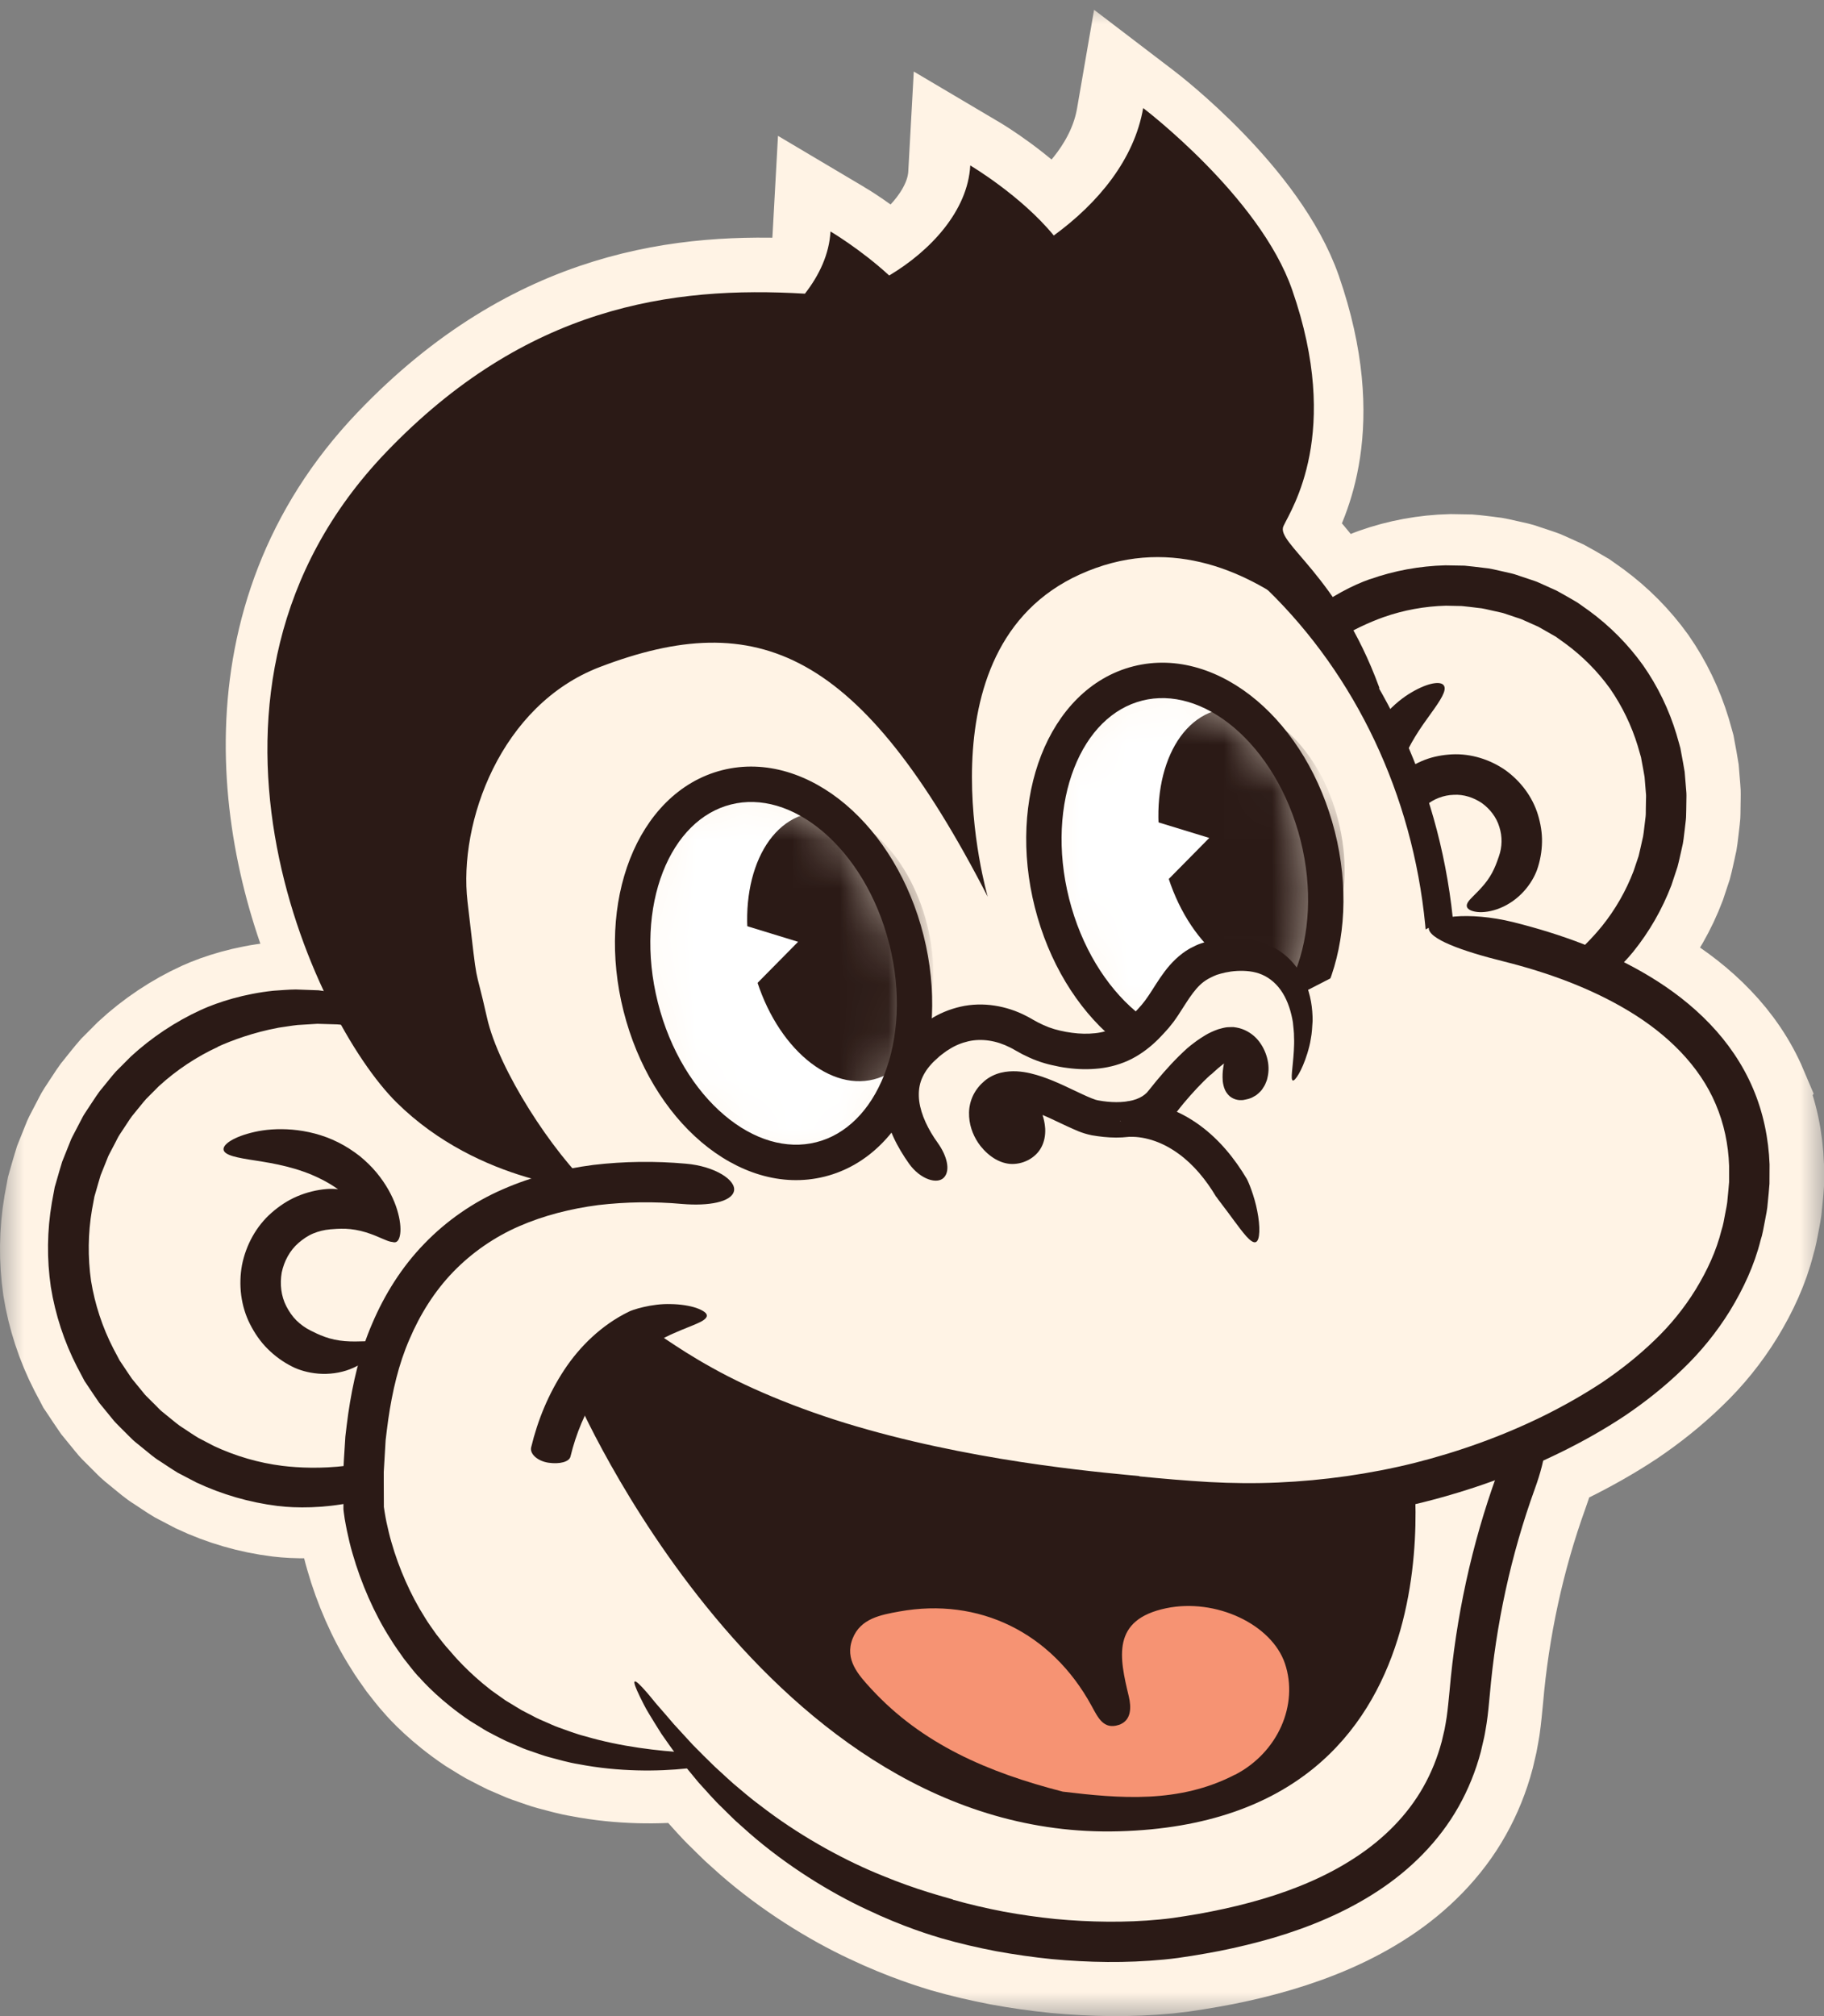 <svg width="38" height="42" viewBox="0 0 38 42" fill="none" xmlns="http://www.w3.org/2000/svg">
<rect x="0" y="0" width="38" height="42" fill="#808080" stroke="none"/>
<mask id="path-1-outside-1_2951_452" maskUnits="userSpaceOnUse" x="0" y="0" width="38" height="42" fill="black">
<rect fill="white" width="38" height="42"/>
<path d="M36.655 22.68C36.441 22.174 36.125 21.715 35.752 21.327C35.38 20.937 34.954 20.613 34.507 20.34C34.326 20.231 34.141 20.13 33.954 20.036C34.029 19.958 34.096 19.881 34.154 19.81C34.491 19.392 34.761 18.92 34.951 18.418L35.078 18.035C35.113 17.906 35.138 17.773 35.169 17.643C35.204 17.512 35.212 17.378 35.23 17.245L35.253 17.045C35.262 16.978 35.259 16.91 35.261 16.844L35.264 16.642C35.264 16.576 35.268 16.508 35.261 16.441L35.228 16.039C35.208 15.907 35.181 15.774 35.157 15.642L35.139 15.542L35.112 15.445L35.057 15.251C34.901 14.737 34.666 14.247 34.359 13.806C34.046 13.369 33.664 12.984 33.233 12.666L33.069 12.549L32.987 12.491L32.9 12.44C32.784 12.373 32.668 12.304 32.55 12.241L32.183 12.075C32.123 12.046 32.058 12.027 31.995 12.005L31.805 11.942C31.741 11.922 31.678 11.896 31.613 11.881L31.418 11.837C31.287 11.809 31.157 11.773 31.023 11.761C30.89 11.747 30.758 11.727 30.625 11.717L30.223 11.71C29.687 11.723 29.153 11.821 28.648 12C28.416 12.083 28.131 12.216 27.837 12.4C27.552 11.968 27.282 11.651 27.078 11.413C26.958 11.272 26.824 11.115 26.784 11.038C26.792 11.022 26.802 11.003 26.812 10.982C27.085 10.46 27.917 8.869 26.949 6.077C26.273 4.13 23.944 2.339 23.844 2.264L23.498 2L23.424 2.429C23.25 3.433 22.544 4.2 21.913 4.702C21.236 3.96 20.36 3.435 20.32 3.412L19.945 3.19L19.921 3.626C19.878 4.413 19.222 5.113 18.571 5.545C18.027 5.073 17.514 4.767 17.49 4.754L17.116 4.532L17.092 4.968C17.074 5.303 16.945 5.641 16.71 5.974C14.294 5.846 11.17 6.141 8.169 9.285C4.7 12.919 5.491 17.703 6.915 20.657C6.83 20.645 6.744 20.634 6.659 20.621C6.5 20.616 6.34 20.609 6.183 20.604C6.025 20.605 5.87 20.622 5.718 20.631C5.109 20.694 4.567 20.865 4.201 21.031C3.664 21.277 3.168 21.609 2.734 22.01L2.422 22.323C2.325 22.433 2.234 22.551 2.141 22.665C2.044 22.776 1.968 22.904 1.886 23.026L1.764 23.212C1.724 23.273 1.694 23.341 1.659 23.405L1.556 23.603C1.522 23.668 1.486 23.733 1.461 23.803L1.296 24.215C1.251 24.356 1.213 24.499 1.171 24.641L1.141 24.748L1.121 24.858L1.08 25.076C0.981 25.659 0.974 26.256 1.059 26.842C1.153 27.426 1.339 27.994 1.609 28.519L1.713 28.715L1.764 28.813L1.826 28.905C1.908 29.028 1.988 29.152 2.073 29.273L2.353 29.616C2.398 29.676 2.453 29.726 2.505 29.779L2.661 29.935C2.714 29.986 2.764 30.042 2.821 30.089L2.992 30.229C3.107 30.321 3.217 30.421 3.344 30.497C3.468 30.578 3.588 30.662 3.715 30.738L4.107 30.943C4.641 31.195 5.214 31.361 5.8 31.433C6.155 31.476 6.645 31.48 7.172 31.394V31.417V31.481C7.172 31.491 7.172 31.516 7.176 31.533L7.181 31.574L7.199 31.703C7.213 31.787 7.227 31.869 7.244 31.95C7.279 32.112 7.316 32.272 7.363 32.43C7.453 32.746 7.565 33.055 7.697 33.356C7.829 33.657 7.981 33.948 8.159 34.227C8.243 34.369 8.343 34.501 8.437 34.637C8.54 34.766 8.637 34.901 8.75 35.022C8.85 35.141 9.221 35.542 9.817 35.944C9.893 35.99 9.971 36.039 10.052 36.089C10.092 36.113 10.133 36.14 10.175 36.163C10.218 36.185 10.262 36.208 10.305 36.231C10.393 36.276 10.482 36.324 10.574 36.368C10.668 36.408 10.763 36.449 10.859 36.491C10.954 36.535 11.056 36.567 11.156 36.602C11.258 36.635 11.357 36.675 11.461 36.702C11.668 36.756 11.875 36.817 12.086 36.851C12.927 37.014 13.756 37.007 14.357 36.941C14.436 37.039 14.516 37.137 14.601 37.237C14.761 37.411 14.919 37.6 15.102 37.773C15.192 37.861 15.28 37.952 15.374 38.04C15.469 38.126 15.565 38.212 15.661 38.298C16.44 38.98 17.353 39.544 18.123 39.903C18.892 40.269 19.506 40.449 19.683 40.504C20.059 40.612 20.441 40.7 20.824 40.774C21.208 40.844 21.595 40.9 21.984 40.939C22.762 41.011 23.542 41.025 24.331 40.95C24.429 40.94 24.531 40.927 24.629 40.915L24.916 40.871C25.108 40.84 25.299 40.808 25.491 40.77C25.872 40.694 26.254 40.603 26.63 40.491C27.383 40.267 28.126 39.96 28.805 39.514C29.482 39.071 30.089 38.472 30.497 37.743C30.701 37.381 30.857 36.992 30.962 36.594L31.032 36.294C31.053 36.193 31.067 36.092 31.085 35.992C31.114 35.792 31.132 35.577 31.15 35.401C31.277 33.927 31.591 32.465 32.091 31.08C32.167 30.87 32.226 30.669 32.266 30.489C32.388 30.432 32.51 30.375 32.631 30.316C33.089 30.09 33.536 29.838 33.968 29.553C34.396 29.263 34.804 28.939 35.181 28.573C35.56 28.211 35.897 27.796 36.176 27.341C36.453 26.886 36.684 26.393 36.814 25.871C36.856 25.742 36.875 25.61 36.902 25.479C36.926 25.347 36.956 25.216 36.964 25.082C36.976 24.949 36.993 24.816 37 24.683V24.278C36.981 23.736 36.87 23.189 36.653 22.683L36.655 22.68Z"/>
</mask>
<path d="M36.655 22.68C36.441 22.174 36.125 21.715 35.752 21.327C35.38 20.937 34.954 20.613 34.507 20.34C34.326 20.231 34.141 20.13 33.954 20.036C34.029 19.958 34.096 19.881 34.154 19.81C34.491 19.392 34.761 18.92 34.951 18.418L35.078 18.035C35.113 17.906 35.138 17.773 35.169 17.643C35.204 17.512 35.212 17.378 35.23 17.245L35.253 17.045C35.262 16.978 35.259 16.91 35.261 16.844L35.264 16.642C35.264 16.576 35.268 16.508 35.261 16.441L35.228 16.039C35.208 15.907 35.181 15.774 35.157 15.642L35.139 15.542L35.112 15.445L35.057 15.251C34.901 14.737 34.666 14.247 34.359 13.806C34.046 13.369 33.664 12.984 33.233 12.666L33.069 12.549L32.987 12.491L32.9 12.44C32.784 12.373 32.668 12.304 32.55 12.241L32.183 12.075C32.123 12.046 32.058 12.027 31.995 12.005L31.805 11.942C31.741 11.922 31.678 11.896 31.613 11.881L31.418 11.837C31.287 11.809 31.157 11.773 31.023 11.761C30.89 11.747 30.758 11.727 30.625 11.717L30.223 11.71C29.687 11.723 29.153 11.821 28.648 12C28.416 12.083 28.131 12.216 27.837 12.4C27.552 11.968 27.282 11.651 27.078 11.413C26.958 11.272 26.824 11.115 26.784 11.038C26.792 11.022 26.802 11.003 26.812 10.982C27.085 10.46 27.917 8.869 26.949 6.077C26.273 4.13 23.944 2.339 23.844 2.264L23.498 2L23.424 2.429C23.25 3.433 22.544 4.2 21.913 4.702C21.236 3.96 20.36 3.435 20.32 3.412L19.945 3.19L19.921 3.626C19.878 4.413 19.222 5.113 18.571 5.545C18.027 5.073 17.514 4.767 17.49 4.754L17.116 4.532L17.092 4.968C17.074 5.303 16.945 5.641 16.71 5.974C14.294 5.846 11.17 6.141 8.169 9.285C4.7 12.919 5.491 17.703 6.915 20.657C6.83 20.645 6.744 20.634 6.659 20.621C6.5 20.616 6.34 20.609 6.183 20.604C6.025 20.605 5.87 20.622 5.718 20.631C5.109 20.694 4.567 20.865 4.201 21.031C3.664 21.277 3.168 21.609 2.734 22.01L2.422 22.323C2.325 22.433 2.234 22.551 2.141 22.665C2.044 22.776 1.968 22.904 1.886 23.026L1.764 23.212C1.724 23.273 1.694 23.341 1.659 23.405L1.556 23.603C1.522 23.668 1.486 23.733 1.461 23.803L1.296 24.215C1.251 24.356 1.213 24.499 1.171 24.641L1.141 24.748L1.121 24.858L1.08 25.076C0.981 25.659 0.974 26.256 1.059 26.842C1.153 27.426 1.339 27.994 1.609 28.519L1.713 28.715L1.764 28.813L1.826 28.905C1.908 29.028 1.988 29.152 2.073 29.273L2.353 29.616C2.398 29.676 2.453 29.726 2.505 29.779L2.661 29.935C2.714 29.986 2.764 30.042 2.821 30.089L2.992 30.229C3.107 30.321 3.217 30.421 3.344 30.497C3.468 30.578 3.588 30.662 3.715 30.738L4.107 30.943C4.641 31.195 5.214 31.361 5.8 31.433C6.155 31.476 6.645 31.48 7.172 31.394V31.417V31.481C7.172 31.491 7.172 31.516 7.176 31.533L7.181 31.574L7.199 31.703C7.213 31.787 7.227 31.869 7.244 31.95C7.279 32.112 7.316 32.272 7.363 32.43C7.453 32.746 7.565 33.055 7.697 33.356C7.829 33.657 7.981 33.948 8.159 34.227C8.243 34.369 8.343 34.501 8.437 34.637C8.54 34.766 8.637 34.901 8.75 35.022C8.85 35.141 9.221 35.542 9.817 35.944C9.893 35.99 9.971 36.039 10.052 36.089C10.092 36.113 10.133 36.14 10.175 36.163C10.218 36.185 10.262 36.208 10.305 36.231C10.393 36.276 10.482 36.324 10.574 36.368C10.668 36.408 10.763 36.449 10.859 36.491C10.954 36.535 11.056 36.567 11.156 36.602C11.258 36.635 11.357 36.675 11.461 36.702C11.668 36.756 11.875 36.817 12.086 36.851C12.927 37.014 13.756 37.007 14.357 36.941C14.436 37.039 14.516 37.137 14.601 37.237C14.761 37.411 14.919 37.6 15.102 37.773C15.192 37.861 15.28 37.952 15.374 38.04C15.469 38.126 15.565 38.212 15.661 38.298C16.44 38.98 17.353 39.544 18.123 39.903C18.892 40.269 19.506 40.449 19.683 40.504C20.059 40.612 20.441 40.7 20.824 40.774C21.208 40.844 21.595 40.9 21.984 40.939C22.762 41.011 23.542 41.025 24.331 40.95C24.429 40.94 24.531 40.927 24.629 40.915L24.916 40.871C25.108 40.84 25.299 40.808 25.491 40.77C25.872 40.694 26.254 40.603 26.63 40.491C27.383 40.267 28.126 39.96 28.805 39.514C29.482 39.071 30.089 38.472 30.497 37.743C30.701 37.381 30.857 36.992 30.962 36.594L31.032 36.294C31.053 36.193 31.067 36.092 31.085 35.992C31.114 35.792 31.132 35.577 31.15 35.401C31.277 33.927 31.591 32.465 32.091 31.08C32.167 30.87 32.226 30.669 32.266 30.489C32.388 30.432 32.51 30.375 32.631 30.316C33.089 30.09 33.536 29.838 33.968 29.553C34.396 29.263 34.804 28.939 35.181 28.573C35.56 28.211 35.897 27.796 36.176 27.341C36.453 26.886 36.684 26.393 36.814 25.871C36.856 25.742 36.875 25.61 36.902 25.479C36.926 25.347 36.956 25.216 36.964 25.082C36.976 24.949 36.993 24.816 37 24.683V24.278C36.981 23.736 36.87 23.189 36.653 22.683L36.655 22.68Z" fill="#FFF3E5"/>
<path d="M36.655 22.68C36.441 22.174 36.125 21.715 35.752 21.327C35.38 20.937 34.954 20.613 34.507 20.34C34.326 20.231 34.141 20.13 33.954 20.036C34.029 19.958 34.096 19.881 34.154 19.81C34.491 19.392 34.761 18.92 34.951 18.418L35.078 18.035C35.113 17.906 35.138 17.773 35.169 17.643C35.204 17.512 35.212 17.378 35.23 17.245L35.253 17.045C35.262 16.978 35.259 16.91 35.261 16.844L35.264 16.642C35.264 16.576 35.268 16.508 35.261 16.441L35.228 16.039C35.208 15.907 35.181 15.774 35.157 15.642L35.139 15.542L35.112 15.445L35.057 15.251C34.901 14.737 34.666 14.247 34.359 13.806C34.046 13.369 33.664 12.984 33.233 12.666L33.069 12.549L32.987 12.491L32.9 12.44C32.784 12.373 32.668 12.304 32.55 12.241L32.183 12.075C32.123 12.046 32.058 12.027 31.995 12.005L31.805 11.942C31.741 11.922 31.678 11.896 31.613 11.881L31.418 11.837C31.287 11.809 31.157 11.773 31.023 11.761C30.89 11.747 30.758 11.727 30.625 11.717L30.223 11.71C29.687 11.723 29.153 11.821 28.648 12C28.416 12.083 28.131 12.216 27.837 12.4C27.552 11.968 27.282 11.651 27.078 11.413C26.958 11.272 26.824 11.115 26.784 11.038C26.792 11.022 26.802 11.003 26.812 10.982C27.085 10.46 27.917 8.869 26.949 6.077C26.273 4.13 23.944 2.339 23.844 2.264L23.498 2L23.424 2.429C23.25 3.433 22.544 4.2 21.913 4.702C21.236 3.96 20.36 3.435 20.32 3.412L19.945 3.19L19.921 3.626C19.878 4.413 19.222 5.113 18.571 5.545C18.027 5.073 17.514 4.767 17.49 4.754L17.116 4.532L17.092 4.968C17.074 5.303 16.945 5.641 16.71 5.974C14.294 5.846 11.17 6.141 8.169 9.285C4.7 12.919 5.491 17.703 6.915 20.657C6.83 20.645 6.744 20.634 6.659 20.621C6.5 20.616 6.34 20.609 6.183 20.604C6.025 20.605 5.87 20.622 5.718 20.631C5.109 20.694 4.567 20.865 4.201 21.031C3.664 21.277 3.168 21.609 2.734 22.01L2.422 22.323C2.325 22.433 2.234 22.551 2.141 22.665C2.044 22.776 1.968 22.904 1.886 23.026L1.764 23.212C1.724 23.273 1.694 23.341 1.659 23.405L1.556 23.603C1.522 23.668 1.486 23.733 1.461 23.803L1.296 24.215C1.251 24.356 1.213 24.499 1.171 24.641L1.141 24.748L1.121 24.858L1.08 25.076C0.981 25.659 0.974 26.256 1.059 26.842C1.153 27.426 1.339 27.994 1.609 28.519L1.713 28.715L1.764 28.813L1.826 28.905C1.908 29.028 1.988 29.152 2.073 29.273L2.353 29.616C2.398 29.676 2.453 29.726 2.505 29.779L2.661 29.935C2.714 29.986 2.764 30.042 2.821 30.089L2.992 30.229C3.107 30.321 3.217 30.421 3.344 30.497C3.468 30.578 3.588 30.662 3.715 30.738L4.107 30.943C4.641 31.195 5.214 31.361 5.8 31.433C6.155 31.476 6.645 31.48 7.172 31.394V31.417V31.481C7.172 31.491 7.172 31.516 7.176 31.533L7.181 31.574L7.199 31.703C7.213 31.787 7.227 31.869 7.244 31.95C7.279 32.112 7.316 32.272 7.363 32.43C7.453 32.746 7.565 33.055 7.697 33.356C7.829 33.657 7.981 33.948 8.159 34.227C8.243 34.369 8.343 34.501 8.437 34.637C8.54 34.766 8.637 34.901 8.75 35.022C8.85 35.141 9.221 35.542 9.817 35.944C9.893 35.99 9.971 36.039 10.052 36.089C10.092 36.113 10.133 36.14 10.175 36.163C10.218 36.185 10.262 36.208 10.305 36.231C10.393 36.276 10.482 36.324 10.574 36.368C10.668 36.408 10.763 36.449 10.859 36.491C10.954 36.535 11.056 36.567 11.156 36.602C11.258 36.635 11.357 36.675 11.461 36.702C11.668 36.756 11.875 36.817 12.086 36.851C12.927 37.014 13.756 37.007 14.357 36.941C14.436 37.039 14.516 37.137 14.601 37.237C14.761 37.411 14.919 37.6 15.102 37.773C15.192 37.861 15.28 37.952 15.374 38.04C15.469 38.126 15.565 38.212 15.661 38.298C16.44 38.98 17.353 39.544 18.123 39.903C18.892 40.269 19.506 40.449 19.683 40.504C20.059 40.612 20.441 40.7 20.824 40.774C21.208 40.844 21.595 40.9 21.984 40.939C22.762 41.011 23.542 41.025 24.331 40.95C24.429 40.94 24.531 40.927 24.629 40.915L24.916 40.871C25.108 40.84 25.299 40.808 25.491 40.77C25.872 40.694 26.254 40.603 26.63 40.491C27.383 40.267 28.126 39.96 28.805 39.514C29.482 39.071 30.089 38.472 30.497 37.743C30.701 37.381 30.857 36.992 30.962 36.594L31.032 36.294C31.053 36.193 31.067 36.092 31.085 35.992C31.114 35.792 31.132 35.577 31.15 35.401C31.277 33.927 31.591 32.465 32.091 31.08C32.167 30.87 32.226 30.669 32.266 30.489C32.388 30.432 32.51 30.375 32.631 30.316C33.089 30.09 33.536 29.838 33.968 29.553C34.396 29.263 34.804 28.939 35.181 28.573C35.56 28.211 35.897 27.796 36.176 27.341C36.453 26.886 36.684 26.393 36.814 25.871C36.856 25.742 36.875 25.61 36.902 25.479C36.926 25.347 36.956 25.216 36.964 25.082C36.976 24.949 36.993 24.816 37 24.683V24.278C36.981 23.736 36.87 23.189 36.653 22.683L36.655 22.68Z" stroke="#FFF3E5" stroke-width="2" mask="url(#path-1-outside-1_2951_452)"/>
<path d="M29.442 21.156C31.899 21.578 34.231 19.927 34.653 17.471C35.074 15.014 33.424 12.682 30.967 12.261C28.51 11.839 26.178 13.489 25.757 15.946" fill="#FFF3E5"/>
<path d="M28.542 12.066C29.045 11.888 29.577 11.791 30.111 11.777L30.511 11.784C30.644 11.795 30.776 11.814 30.909 11.829C31.043 11.839 31.171 11.875 31.302 11.903L31.497 11.948C31.562 11.962 31.624 11.988 31.687 12.008L31.877 12.071C31.94 12.093 32.004 12.111 32.064 12.14L32.43 12.305C32.547 12.368 32.662 12.436 32.778 12.502L32.864 12.553L32.947 12.611L33.11 12.727C33.541 13.043 33.92 13.426 34.231 13.86C34.537 14.298 34.772 14.784 34.926 15.295L34.981 15.488L35.008 15.585L35.026 15.684C35.05 15.815 35.076 15.946 35.097 16.079L35.13 16.478C35.137 16.544 35.134 16.611 35.133 16.678L35.13 16.878C35.126 16.944 35.13 17.012 35.122 17.078L35.099 17.277C35.081 17.41 35.073 17.542 35.038 17.672C35.008 17.801 34.982 17.933 34.947 18.061L34.821 18.442C34.63 18.941 34.362 19.409 34.027 19.825C33.798 20.108 33.428 20.463 32.959 20.759C32.839 20.828 32.719 20.904 32.593 20.968C32.463 21.026 32.332 21.085 32.201 21.145C32.065 21.19 31.928 21.235 31.794 21.279C31.657 21.317 31.519 21.343 31.385 21.372C30.844 21.466 30.34 21.45 29.989 21.38C29.9 21.369 29.821 21.344 29.753 21.323C29.684 21.302 29.626 21.28 29.579 21.262C29.485 21.223 29.437 21.188 29.441 21.159C29.446 21.131 29.504 21.109 29.602 21.093C29.651 21.085 29.71 21.078 29.777 21.073C29.844 21.068 29.92 21.067 30.003 21.052C30.336 21.02 30.783 20.946 31.238 20.795C31.35 20.751 31.466 20.714 31.579 20.666C31.689 20.613 31.801 20.56 31.913 20.508C32.019 20.445 32.124 20.383 32.23 20.322C32.332 20.257 32.426 20.183 32.522 20.118C32.894 19.836 33.185 19.527 33.374 19.294C33.652 18.949 33.874 18.561 34.032 18.148L34.138 17.833C34.166 17.726 34.186 17.617 34.212 17.509C34.242 17.401 34.248 17.29 34.263 17.18L34.283 17.015C34.29 16.96 34.286 16.904 34.288 16.848L34.291 16.682C34.291 16.626 34.297 16.571 34.289 16.517L34.262 16.186C34.245 16.076 34.222 15.968 34.203 15.86L34.188 15.777L34.165 15.697L34.119 15.537C33.99 15.114 33.795 14.711 33.543 14.346C33.284 13.986 32.968 13.668 32.612 13.407L32.477 13.31L32.41 13.262L32.337 13.221C32.24 13.167 32.145 13.109 32.048 13.056L31.745 12.921C31.696 12.895 31.642 12.881 31.589 12.863L31.431 12.81C31.379 12.794 31.327 12.772 31.273 12.761L31.111 12.725C31.003 12.703 30.896 12.67 30.785 12.663C30.674 12.651 30.565 12.634 30.454 12.625L30.122 12.618C29.68 12.63 29.24 12.71 28.823 12.857C28.539 12.959 28.151 13.129 27.762 13.386C27.668 13.454 27.567 13.52 27.471 13.595C27.378 13.672 27.285 13.752 27.191 13.832C27.103 13.919 27.017 14.007 26.931 14.094C26.848 14.184 26.774 14.281 26.695 14.373C26.401 14.752 26.182 15.148 26.041 15.451C26 15.525 25.973 15.595 25.945 15.657C25.918 15.72 25.892 15.772 25.868 15.816C25.821 15.904 25.781 15.951 25.752 15.946C25.724 15.941 25.707 15.884 25.702 15.782C25.699 15.731 25.699 15.669 25.702 15.597C25.704 15.526 25.707 15.444 25.726 15.356C25.777 15 25.929 14.521 26.198 14.042C26.27 13.926 26.34 13.804 26.421 13.687C26.508 13.575 26.596 13.462 26.684 13.348C26.783 13.244 26.883 13.14 26.981 13.037C27.084 12.94 27.195 12.851 27.3 12.761C27.735 12.417 28.194 12.187 28.537 12.066H28.542Z" fill="#2B1A16"/>
<path d="M29.176 16.123C29.328 16 29.499 15.901 29.681 15.83C29.865 15.759 30.058 15.725 30.252 15.715C30.644 15.696 31.038 15.82 31.358 16.041C31.675 16.267 31.925 16.595 32.04 16.971C32.096 17.157 32.13 17.351 32.125 17.547C32.121 17.743 32.086 17.938 32.021 18.122C31.976 18.247 31.886 18.414 31.751 18.563C31.617 18.714 31.438 18.842 31.257 18.915C31.076 18.99 30.899 19.013 30.773 18.998C30.644 18.983 30.568 18.938 30.559 18.882C30.548 18.823 30.603 18.758 30.677 18.684C30.752 18.61 30.843 18.519 30.925 18.42C31.007 18.321 31.077 18.209 31.124 18.105C31.173 18.001 31.204 17.906 31.227 17.84C31.297 17.644 31.301 17.426 31.236 17.226C31.176 17.026 31.042 16.853 30.874 16.731C30.701 16.614 30.493 16.545 30.285 16.558C30.075 16.564 29.871 16.643 29.71 16.775C29.655 16.82 29.577 16.881 29.495 16.962C29.413 17.042 29.332 17.146 29.266 17.256C29.201 17.367 29.146 17.484 29.102 17.58C29.058 17.674 29.015 17.747 28.957 17.758C28.901 17.768 28.834 17.711 28.774 17.595C28.718 17.481 28.68 17.307 28.689 17.111C28.697 16.915 28.757 16.703 28.854 16.526C28.948 16.349 29.074 16.207 29.177 16.123H29.176Z" fill="#2B1A16"/>
<path d="M30.08 14.28C30.147 14.379 30.012 14.585 29.808 14.867C29.604 15.148 29.343 15.513 29.191 15.946C29.034 16.378 29.025 16.809 29.035 17.144C29.044 17.48 29.065 17.712 28.964 17.772C28.867 17.832 28.639 17.673 28.459 17.296C28.369 17.108 28.297 16.865 28.273 16.582C28.262 16.441 28.266 16.291 28.284 16.136C28.306 15.981 28.34 15.822 28.395 15.666C28.504 15.352 28.678 15.087 28.86 14.88C29.043 14.674 29.236 14.522 29.411 14.421C29.759 14.217 30.017 14.186 30.079 14.279L30.08 14.28Z" fill="#2B1A16"/>
<path d="M30.007 21.372C30.442 15.607 26.819 10.383 21.409 9.342C15.553 8.216 9.821 12.418 8.608 18.729C7.584 24.056 10.185 35.013 18.521 36.686C24.368 37.859 30.914 31.9 31.775 27.425C32.184 25.298 31.483 23.156 30.007 21.373V21.372Z" fill="#FFF3E5"/>
<path fill-rule="evenodd" clip-rule="evenodd" d="M8.32 18.674C9.56 12.225 15.429 7.893 21.464 9.054C27.002 10.119 30.696 15.429 30.307 21.278C31.777 23.096 32.485 25.287 32.062 27.48C31.614 29.812 29.706 32.477 27.196 34.406C24.684 36.337 21.501 37.583 18.463 36.974C14.168 36.111 11.372 32.859 9.785 29.194C8.2 25.533 7.795 21.402 8.32 18.674ZM21.353 9.63C15.676 8.538 10.082 12.612 8.896 18.784C8.396 21.383 8.78 25.394 10.324 28.961C11.866 32.525 14.539 35.588 18.579 36.399C21.388 36.962 24.401 35.815 26.839 33.941C29.279 32.065 31.074 29.513 31.486 27.37C31.876 25.346 31.213 23.29 29.781 21.56L29.713 21.479V21.361L29.714 21.35C30.14 15.714 26.599 10.639 21.353 9.63Z" fill="#2B1A16"/>
<path d="M10.47 28.946C8.835 31.176 5.701 31.658 3.47 30.024C1.24 28.389 0.758 25.255 2.392 23.024C4.027 20.794 7.161 20.312 9.392 21.946" fill="#FFF3E5"/>
<path d="M4.542 21.808C4.092 22.015 3.675 22.293 3.309 22.628L3.046 22.892C2.964 22.984 2.889 23.084 2.809 23.179C2.726 23.272 2.664 23.38 2.594 23.483L2.491 23.639C2.456 23.691 2.432 23.749 2.403 23.802L2.316 23.968C2.288 24.023 2.256 24.076 2.236 24.135L2.097 24.481C2.06 24.599 2.028 24.719 1.993 24.838L1.967 24.927L1.95 25.019L1.916 25.202C1.833 25.691 1.827 26.193 1.897 26.685C1.977 27.175 2.134 27.652 2.361 28.093L2.448 28.257L2.491 28.339L2.543 28.416C2.612 28.518 2.679 28.623 2.75 28.724L2.986 29.012C3.023 29.062 3.069 29.104 3.113 29.148L3.245 29.279C3.29 29.323 3.33 29.37 3.379 29.409L3.523 29.526C3.621 29.603 3.712 29.688 3.819 29.751C3.923 29.819 4.025 29.89 4.132 29.954L4.461 30.126C4.911 30.335 5.392 30.476 5.884 30.537C6.22 30.578 6.694 30.599 7.213 30.535C7.341 30.511 7.475 30.497 7.607 30.469C7.738 30.437 7.872 30.403 8.005 30.369C8.135 30.324 8.266 30.279 8.395 30.233C8.523 30.183 8.645 30.122 8.768 30.069C8.831 30.044 8.889 30.012 8.945 29.979C9.003 29.947 9.059 29.914 9.116 29.884C9.17 29.851 9.229 29.825 9.28 29.79C9.332 29.755 9.381 29.721 9.431 29.688C9.48 29.654 9.53 29.623 9.576 29.591C9.6 29.575 9.623 29.559 9.646 29.545C9.667 29.528 9.69 29.51 9.71 29.493C9.793 29.426 9.873 29.363 9.947 29.307C10.023 29.253 10.084 29.195 10.141 29.146C10.198 29.097 10.249 29.055 10.293 29.023C10.381 28.958 10.441 28.93 10.465 28.947C10.488 28.963 10.473 29.027 10.426 29.129C10.402 29.179 10.37 29.239 10.331 29.309C10.292 29.377 10.248 29.456 10.184 29.532C10.124 29.61 10.057 29.695 9.983 29.786C9.964 29.808 9.945 29.831 9.926 29.855C9.905 29.876 9.883 29.898 9.862 29.919C9.818 29.963 9.773 30.008 9.725 30.053C9.678 30.099 9.63 30.146 9.58 30.193C9.531 30.242 9.473 30.281 9.417 30.325C9.36 30.369 9.303 30.413 9.244 30.458C9.186 30.503 9.126 30.548 9.061 30.586C8.932 30.664 8.802 30.749 8.665 30.823C8.524 30.89 8.381 30.958 8.237 31.026C8.088 31.079 7.938 31.133 7.791 31.184C7.641 31.23 7.489 31.261 7.34 31.298C6.742 31.42 6.178 31.421 5.781 31.372C5.197 31.299 4.627 31.134 4.095 30.885L3.704 30.681C3.579 30.605 3.458 30.522 3.335 30.442C3.208 30.366 3.1 30.267 2.984 30.175L2.813 30.036C2.756 29.99 2.708 29.934 2.654 29.884L2.498 29.728C2.447 29.675 2.393 29.626 2.348 29.567L2.069 29.226C1.984 29.106 1.905 28.982 1.822 28.86L1.761 28.769L1.71 28.672L1.607 28.477C1.338 27.955 1.153 27.39 1.059 26.81C0.974 26.229 0.981 25.635 1.08 25.056L1.12 24.839L1.14 24.73L1.171 24.624C1.212 24.483 1.251 24.341 1.295 24.201L1.459 23.791C1.484 23.721 1.52 23.657 1.554 23.592L1.656 23.396C1.692 23.332 1.721 23.264 1.761 23.203L1.882 23.019C1.965 22.898 2.039 22.771 2.136 22.66C2.23 22.546 2.319 22.43 2.416 22.321L2.727 22.009C3.16 21.611 3.655 21.282 4.189 21.037C4.553 20.872 5.092 20.702 5.699 20.639C5.851 20.63 6.006 20.614 6.162 20.613C6.319 20.618 6.477 20.625 6.636 20.63C6.793 20.652 6.949 20.673 7.104 20.695C7.258 20.724 7.408 20.767 7.554 20.801C7.628 20.817 7.698 20.843 7.768 20.869C7.837 20.894 7.905 20.919 7.972 20.944C8.038 20.97 8.106 20.99 8.167 21.02C8.228 21.051 8.289 21.081 8.348 21.11C8.406 21.139 8.463 21.169 8.519 21.196C8.546 21.211 8.573 21.225 8.6 21.238C8.625 21.255 8.65 21.271 8.674 21.287C8.772 21.351 8.862 21.412 8.943 21.469C9.026 21.523 9.092 21.584 9.15 21.639C9.208 21.692 9.257 21.741 9.295 21.782C9.37 21.864 9.403 21.92 9.386 21.944C9.369 21.967 9.302 21.958 9.199 21.922C9.147 21.904 9.086 21.88 9.017 21.85C8.948 21.821 8.872 21.784 8.783 21.756C8.696 21.724 8.601 21.688 8.501 21.649C8.475 21.64 8.45 21.629 8.425 21.62C8.399 21.612 8.371 21.604 8.344 21.596C8.289 21.581 8.233 21.564 8.175 21.548C8.118 21.531 8.061 21.513 8.001 21.495C7.942 21.477 7.877 21.469 7.815 21.455C7.753 21.443 7.689 21.429 7.625 21.416C7.56 21.402 7.496 21.388 7.429 21.384C7.295 21.37 7.16 21.349 7.023 21.34C6.886 21.335 6.748 21.332 6.611 21.328C6.474 21.336 6.337 21.345 6.201 21.353C6.066 21.367 5.934 21.392 5.805 21.409C5.291 21.504 4.845 21.667 4.537 21.806L4.542 21.808Z" fill="#2B1A16"/>
<path d="M6.872 25.611C6.752 25.621 6.634 25.651 6.523 25.697C6.412 25.743 6.311 25.814 6.22 25.892C6.037 26.05 5.919 26.273 5.869 26.51C5.828 26.748 5.855 27 5.966 27.214C6.021 27.32 6.09 27.423 6.176 27.508C6.262 27.592 6.36 27.663 6.468 27.717C6.541 27.754 6.644 27.806 6.768 27.85C6.892 27.895 7.037 27.927 7.183 27.938C7.327 27.95 7.471 27.946 7.587 27.942C7.702 27.937 7.793 27.943 7.826 27.992C7.859 28.038 7.828 28.128 7.737 28.233C7.645 28.338 7.487 28.449 7.288 28.525C7.09 28.602 6.852 28.634 6.635 28.616C6.417 28.599 6.222 28.538 6.093 28.472C5.903 28.378 5.729 28.252 5.579 28.103C5.427 27.953 5.307 27.777 5.211 27.589C5.017 27.21 4.966 26.766 5.042 26.351C5.125 25.937 5.337 25.544 5.658 25.264C5.817 25.125 5.994 25.006 6.19 24.923C6.384 24.84 6.593 24.788 6.805 24.77C6.948 24.758 7.152 24.773 7.361 24.839C7.569 24.902 7.778 25.02 7.934 25.165C8.091 25.309 8.197 25.472 8.242 25.602C8.288 25.734 8.282 25.829 8.236 25.859C8.187 25.892 8.101 25.863 7.996 25.817C7.89 25.771 7.758 25.713 7.619 25.671C7.48 25.628 7.332 25.603 7.201 25.598C7.069 25.594 6.954 25.603 6.872 25.61V25.611Z" fill="#2B1A16"/>
<path d="M4.658 23.951C4.638 23.841 4.869 23.679 5.302 23.581C5.518 23.532 5.785 23.508 6.087 23.533C6.388 23.559 6.726 23.636 7.05 23.8C7.212 23.881 7.361 23.98 7.495 24.084C7.626 24.192 7.744 24.306 7.843 24.426C8.041 24.664 8.172 24.91 8.248 25.124C8.399 25.556 8.351 25.854 8.239 25.878C8.126 25.905 7.973 25.698 7.727 25.415C7.482 25.132 7.141 24.783 6.672 24.555C6.206 24.322 5.707 24.236 5.325 24.177C4.943 24.119 4.678 24.07 4.657 23.951H4.658Z" fill="#2B1A16"/>
<path d="M26.74 10.957C26.905 10.603 27.96 9.023 26.919 6.035C26.243 4.092 23.816 2.251 23.816 2.251C23.632 3.316 22.887 4.225 21.954 4.906C21.267 4.069 20.214 3.447 20.214 3.447C20.162 4.398 19.376 5.232 18.525 5.739C17.925 5.189 17.302 4.822 17.302 4.822C17.276 5.29 17.072 5.73 16.769 6.118C13.992 5.952 10.957 6.381 8.042 9.423C3.304 14.369 6.529 21.253 8.262 22.967C9.996 24.68 12.35 24.785 12.35 24.785C11.517 24.013 10.39 22.292 10.146 21.201C9.863 19.939 9.972 20.777 9.74 18.785C9.548 17.131 10.429 14.684 12.5 13.894C15.774 12.645 17.921 13.519 20.578 18.682C20.578 18.682 19.073 13.519 22.499 11.966C26.096 10.336 28.908 14.79 28.729 14.307C27.872 11.974 26.573 11.312 26.739 10.959L26.74 10.957Z" fill="#2B1A16"/>
<path d="M25.663 21.988C27.191 21.602 27.992 19.554 27.452 17.414C26.912 15.274 25.234 13.851 23.706 14.237C22.177 14.623 21.376 16.671 21.916 18.812C22.457 20.952 24.134 22.374 25.663 21.988Z" fill="#FFF3E5"/>
<mask id="mask0_2951_452" style="mask-type:luminance" maskUnits="userSpaceOnUse" x="21" y="14" width="7" height="9">
<path d="M25.663 21.988C27.191 21.602 27.992 19.554 27.452 17.414C26.912 15.274 25.234 13.851 23.706 14.237C22.177 14.623 21.376 16.671 21.916 18.812C22.457 20.952 24.134 22.374 25.663 21.988Z" fill="white"/>
</mask>
<g mask="url(#mask0_2951_452)">
<path d="M25.663 21.988C27.191 21.602 27.992 19.554 27.452 17.414C26.912 15.274 25.234 13.851 23.706 14.237C22.177 14.623 21.376 16.671 21.916 18.812C22.457 20.952 24.134 22.374 25.663 21.988Z" fill="white"/>
<path d="M26.771 20.322C27.77 20.07 28.267 18.627 27.882 17.099C27.496 15.572 26.373 14.538 25.374 14.79C24.375 15.042 23.878 16.485 24.263 18.013C24.649 19.54 25.772 20.574 26.771 20.322Z" fill="#2B1A16"/>
<path d="M23.675 16.991L22.56 18.121L24.077 18.587L25.193 17.456L23.675 16.991Z" fill="white"/>
</g>
<path fill-rule="evenodd" clip-rule="evenodd" d="M22.378 16.001C22.085 16.749 22.02 17.717 22.273 18.721C22.527 19.726 23.044 20.547 23.657 21.066C24.271 21.587 24.953 21.787 25.572 21.631C26.191 21.475 26.697 20.974 26.99 20.225C27.283 19.476 27.348 18.509 27.095 17.504C26.841 16.5 26.324 15.679 25.711 15.159C25.097 14.639 24.415 14.438 23.796 14.595C23.177 14.751 22.671 15.251 22.378 16.001ZM21.692 15.732C22.046 14.826 22.706 14.11 23.615 13.88C24.525 13.65 25.445 13.968 26.188 14.597C26.931 15.227 27.522 16.188 27.809 17.324C28.096 18.46 28.031 19.586 27.676 20.493C27.322 21.4 26.662 22.116 25.753 22.346C24.843 22.576 23.923 22.258 23.18 21.628C22.437 20.998 21.846 20.038 21.559 18.902C21.272 17.766 21.337 16.639 21.692 15.732Z" fill="#2B1A16"/>
<path d="M17.095 24.153C18.623 23.767 19.425 21.718 18.884 19.578C18.344 17.438 16.666 16.015 15.138 16.401C13.609 16.787 12.808 18.835 13.348 20.976C13.889 23.116 15.566 24.538 17.095 24.153Z" fill="#FFF3E5"/>
<mask id="mask1_2951_452" style="mask-type:luminance" maskUnits="userSpaceOnUse" x="13" y="16" width="7" height="9">
<path d="M17.095 24.153C18.623 23.767 19.425 21.718 18.884 19.578C18.344 17.438 16.666 16.015 15.138 16.401C13.609 16.787 12.808 18.835 13.348 20.976C13.889 23.116 15.566 24.538 17.095 24.153Z" fill="white"/>
</mask>
<g mask="url(#mask1_2951_452)">
<path d="M17.095 24.153C18.623 23.767 19.425 21.718 18.884 19.578C18.344 17.438 16.666 16.015 15.138 16.401C13.609 16.787 12.808 18.835 13.348 20.976C13.889 23.116 15.566 24.538 17.095 24.153Z" fill="white"/>
<path d="M18.204 22.486C19.203 22.234 19.7 20.791 19.315 19.263C18.929 17.736 17.806 16.702 16.807 16.954C15.808 17.206 15.311 18.649 15.696 20.177C16.082 21.704 17.205 22.738 18.204 22.486Z" fill="#2B1A16"/>
<path d="M15.108 19.154L13.992 20.285L15.511 20.75L16.627 19.62L15.108 19.154Z" fill="white"/>
</g>
<path fill-rule="evenodd" clip-rule="evenodd" d="M13.81 18.165C13.518 18.913 13.452 19.881 13.706 20.886C13.959 21.89 14.476 22.711 15.089 23.23C15.703 23.751 16.386 23.951 17.005 23.795C17.623 23.639 18.129 23.138 18.422 22.389C18.715 21.641 18.78 20.673 18.527 19.668C18.273 18.664 17.756 17.843 17.143 17.323C16.529 16.803 15.847 16.602 15.228 16.759C14.609 16.915 14.103 17.416 13.81 18.165ZM13.124 17.896C13.478 16.99 14.138 16.274 15.047 16.044C15.957 15.814 16.878 16.132 17.62 16.761C18.363 17.391 18.955 18.352 19.241 19.488C19.528 20.624 19.463 21.75 19.109 22.657C18.754 23.564 18.095 24.28 17.185 24.51C16.275 24.74 15.355 24.422 14.613 23.793C13.87 23.163 13.278 22.202 12.991 21.066C12.704 19.93 12.769 18.803 13.124 17.896Z" fill="#2B1A16"/>
<path d="M15.29 24.819C15.29 24.819 7.297 22.867 7.576 31.417C7.576 31.417 8.134 37.366 15.29 36.621" fill="#FFF3E5"/>
<path d="M8.726 34.936C8.613 34.815 8.518 34.681 8.414 34.554C8.321 34.419 8.222 34.288 8.137 34.146C7.96 33.87 7.809 33.58 7.677 33.281C7.546 32.983 7.434 32.675 7.344 32.361C7.298 32.206 7.261 32.046 7.227 31.884C7.211 31.803 7.195 31.722 7.181 31.639L7.163 31.511L7.158 31.47C7.155 31.452 7.154 31.427 7.155 31.418V31.355L7.153 30.88V30.642L7.165 30.403L7.195 29.926C7.211 29.767 7.235 29.608 7.255 29.449C7.348 28.815 7.492 28.177 7.755 27.571C8.012 26.967 8.371 26.392 8.838 25.911C9.302 25.429 9.864 25.041 10.472 24.777C11.079 24.51 11.72 24.351 12.361 24.268C13.003 24.192 13.649 24.185 14.286 24.242C14.895 24.293 15.348 24.589 15.29 24.817C15.233 25.041 14.763 25.128 14.212 25.081C13.629 25.028 13.04 25.037 12.465 25.104C11.891 25.179 11.331 25.32 10.813 25.546C10.295 25.772 9.83 26.096 9.443 26.495C9.056 26.895 8.753 27.377 8.531 27.899C8.303 28.42 8.173 28.99 8.089 29.567C8.071 29.712 8.049 29.856 8.034 30.002L8.008 30.443L7.995 30.664V30.886L7.997 31.331V31.383C7.997 31.392 7.997 31.387 7.997 31.389L7.999 31.405L8.014 31.504C8.025 31.573 8.038 31.642 8.052 31.712C8.083 31.851 8.114 31.99 8.155 32.128C8.234 32.404 8.332 32.674 8.449 32.938C8.565 33.2 8.698 33.455 8.851 33.695C8.924 33.818 9.01 33.931 9.091 34.048C9.181 34.159 9.263 34.275 9.361 34.378C9.447 34.48 9.746 34.836 10.237 35.215C10.3 35.26 10.366 35.306 10.433 35.354C10.467 35.377 10.5 35.403 10.535 35.426C10.571 35.448 10.608 35.47 10.645 35.492C10.718 35.536 10.793 35.585 10.871 35.629C10.951 35.67 11.032 35.712 11.114 35.755C11.195 35.801 11.283 35.835 11.37 35.874C11.458 35.911 11.544 35.954 11.636 35.986C11.818 36.049 12 36.123 12.191 36.17C12.942 36.391 13.723 36.476 14.307 36.511C14.453 36.519 14.588 36.535 14.707 36.538C14.826 36.542 14.931 36.547 15.017 36.555C15.188 36.568 15.289 36.589 15.292 36.619C15.295 36.647 15.2 36.683 15.03 36.724C14.945 36.744 14.842 36.766 14.721 36.788C14.601 36.813 14.464 36.822 14.313 36.84C13.713 36.905 12.888 36.913 12.052 36.751C11.841 36.718 11.634 36.656 11.428 36.602C11.325 36.575 11.225 36.536 11.125 36.503C11.025 36.468 10.924 36.437 10.829 36.392C10.733 36.351 10.638 36.31 10.545 36.27C10.453 36.227 10.365 36.179 10.277 36.135C10.233 36.111 10.19 36.089 10.148 36.067C10.105 36.044 10.066 36.018 10.025 35.993C9.945 35.944 9.866 35.895 9.791 35.849C9.197 35.45 8.828 35.05 8.728 34.933L8.726 34.936Z" fill="#2B1A16"/>
<path d="M32.089 29.688C32.089 29.688 30.881 31.918 30.602 35.45C30.323 38.982 27.01 40.023 24.469 40.376C23.013 40.578 16.848 40.84 13.223 35.032" fill="#FFF3E5"/>
<path d="M19.847 39.573C20.197 39.673 20.551 39.754 20.908 39.823C21.266 39.889 21.627 39.94 21.989 39.977C22.712 40.044 23.447 40.056 24.161 39.987C24.251 39.979 24.337 39.968 24.425 39.957L24.697 39.916C24.878 39.888 25.058 39.856 25.237 39.82C25.595 39.749 25.949 39.665 26.296 39.562C26.988 39.358 27.654 39.079 28.238 38.694C28.823 38.312 29.319 37.818 29.653 37.225C29.82 36.929 29.948 36.611 30.036 36.28L30.095 36.028C30.113 35.944 30.124 35.858 30.139 35.772C30.164 35.597 30.178 35.436 30.198 35.236C30.331 33.701 30.656 32.184 31.184 30.727C31.435 30.034 31.881 29.57 32.088 29.685C32.289 29.795 32.212 30.367 31.975 31.017C31.477 32.393 31.164 33.845 31.037 35.31C31.02 35.485 31.002 35.699 30.972 35.897C30.954 35.996 30.941 36.098 30.919 36.197L30.85 36.495C30.745 36.891 30.59 37.277 30.387 37.637C29.98 38.361 29.376 38.956 28.702 39.396C28.026 39.839 27.285 40.144 26.536 40.367C26.16 40.477 25.781 40.568 25.401 40.644C25.21 40.681 25.019 40.714 24.829 40.745L24.542 40.788C24.444 40.801 24.343 40.813 24.245 40.822C23.46 40.898 22.683 40.884 21.908 40.812C21.521 40.773 21.136 40.717 20.753 40.648C20.37 40.574 19.991 40.487 19.616 40.379C19.44 40.327 18.829 40.147 18.063 39.782C17.295 39.426 16.387 38.866 15.611 38.188C15.515 38.103 15.419 38.017 15.324 37.932C15.232 37.846 15.143 37.754 15.054 37.667C14.871 37.495 14.714 37.306 14.554 37.134C14.402 36.954 14.261 36.777 14.128 36.609C14.003 36.436 13.884 36.273 13.78 36.12C13.681 35.963 13.592 35.82 13.515 35.692C13.437 35.565 13.382 35.446 13.334 35.351C13.24 35.158 13.198 35.044 13.223 35.029C13.248 35.013 13.338 35.098 13.476 35.258C13.547 35.337 13.623 35.44 13.72 35.549C13.817 35.66 13.925 35.784 14.042 35.922C14.163 36.054 14.295 36.198 14.435 36.35C14.581 36.498 14.735 36.653 14.897 36.809C15.066 36.96 15.232 37.125 15.418 37.274C15.509 37.35 15.6 37.429 15.695 37.503C15.791 37.576 15.887 37.65 15.986 37.724C16.767 38.307 17.646 38.778 18.379 39.072C19.11 39.375 19.685 39.519 19.849 39.569L19.847 39.573Z" fill="#2B1A16"/>
<path d="M29.409 30.3C29.409 30.3 30.664 37.944 23.314 38.15C15.964 38.356 11.984 29.063 11.984 29.063L13.076 27.816L14.431 27.407L29.409 30.3Z" fill="#2B1A16"/>
<path d="M29.766 19.328C29.766 19.328 37.141 19.939 36.397 25.143C36.026 27.745 33.772 29.302 31.611 30.208C29.514 31.088 27.232 31.439 24.961 31.282C21.791 31.063 16.306 30.305 13.502 27.691" fill="#FFF3E5"/>
<path d="M23.737 30.756C24.219 30.804 24.71 30.846 25.189 30.874C25.667 30.9 26.145 30.905 26.623 30.884C27.578 30.842 28.53 30.708 29.457 30.479C30.382 30.246 31.287 29.923 32.143 29.503C32.57 29.292 32.983 29.059 33.376 28.8C33.766 28.537 34.132 28.246 34.465 27.925C34.8 27.606 35.09 27.247 35.327 26.862C35.563 26.475 35.757 26.063 35.865 25.625C35.902 25.519 35.917 25.406 35.939 25.296C35.96 25.185 35.986 25.075 35.992 24.962C36.001 24.849 36.016 24.737 36.023 24.624V24.288C36.008 23.843 35.917 23.408 35.745 23.005C35.405 22.197 34.733 21.545 33.943 21.068C33.151 20.588 32.249 20.26 31.328 20.029C30.454 19.812 29.75 19.557 29.766 19.326C29.782 19.092 30.591 18.979 31.529 19.211C32.514 19.458 33.486 19.807 34.38 20.348C34.825 20.618 35.249 20.94 35.62 21.328C35.991 21.714 36.306 22.169 36.52 22.673C36.735 23.175 36.846 23.719 36.866 24.257L36.864 24.66C36.856 24.792 36.84 24.925 36.828 25.057C36.82 25.189 36.791 25.32 36.766 25.451C36.739 25.581 36.721 25.714 36.678 25.84C36.549 26.359 36.319 26.849 36.044 27.301C35.766 27.752 35.43 28.165 35.053 28.525C34.678 28.888 34.27 29.211 33.844 29.498C33.415 29.782 32.97 30.032 32.513 30.256C31.601 30.703 30.642 31.046 29.659 31.293C28.675 31.537 27.668 31.677 26.657 31.722C26.151 31.743 25.645 31.738 25.14 31.711C24.637 31.682 24.146 31.639 23.651 31.59C23.416 31.564 22.611 31.475 21.547 31.281C20.482 31.089 19.157 30.786 17.9 30.35C16.642 29.922 15.463 29.338 14.671 28.777C13.873 28.22 13.465 27.723 13.501 27.688C13.546 27.64 14.023 28.047 14.845 28.499C15.663 28.958 16.834 29.437 18.078 29.782C19.32 30.132 20.623 30.369 21.67 30.515C22.716 30.662 23.506 30.726 23.736 30.75L23.737 30.756Z" fill="#2B1A16"/>
<path d="M13.467 28.083C13.061 28.283 12.717 28.61 12.454 29.007C12.192 29.405 11.999 29.87 11.885 30.343C11.859 30.454 11.66 30.505 11.429 30.472C11.199 30.439 11.032 30.286 11.066 30.15C11.203 29.582 11.425 29.041 11.753 28.541C12.079 28.046 12.535 27.603 13.093 27.329C13.155 27.291 13.576 27.152 13.978 27.167C14.178 27.17 14.369 27.201 14.506 27.247C14.643 27.297 14.728 27.351 14.726 27.409C14.724 27.467 14.639 27.523 14.516 27.575C14.394 27.629 14.236 27.687 14.085 27.754C13.778 27.881 13.514 28.057 13.468 28.084L13.467 28.083Z" fill="#2B1A16"/>
<path d="M25.731 36.969C24.562 37.577 23.317 37.465 22.142 37.324C20.586 36.924 19.212 36.336 18.149 35.181C17.885 34.894 17.591 34.573 17.762 34.137C17.927 33.716 18.345 33.642 18.735 33.571C20.395 33.271 21.904 34.006 22.738 35.531C22.872 35.774 22.987 36.04 23.309 35.933C23.577 35.845 23.569 35.559 23.517 35.342C23.321 34.528 23.15 33.742 24.295 33.503C25.324 33.288 26.492 33.834 26.77 34.656C27.056 35.51 26.628 36.505 25.732 36.971L25.731 36.969Z" fill="#F69373"/>
<path d="M19.668 24.529C19.668 24.529 18.032 23.014 19.183 21.864C20.075 20.972 20.966 21.342 21.322 21.552C21.519 21.669 21.729 21.763 21.951 21.818C22.141 21.865 22.371 21.904 22.616 21.904C23.221 21.904 23.624 21.693 24.069 21.173C24.513 20.653 24.634 19.885 25.805 19.885C26.976 19.885 27.46 21.096 26.935 22.509" fill="#FFF3E5"/>
<path d="M25.163 20.397C25.047 20.462 24.949 20.559 24.851 20.689C24.753 20.817 24.659 20.977 24.544 21.151C24.517 21.194 24.482 21.239 24.452 21.283C24.419 21.327 24.381 21.372 24.347 21.415C24.277 21.494 24.206 21.573 24.129 21.65C23.975 21.803 23.792 21.948 23.579 22.058C23.366 22.167 23.128 22.233 22.902 22.258C22.675 22.283 22.454 22.277 22.238 22.248C22.131 22.235 22.025 22.215 21.92 22.19C21.817 22.167 21.702 22.134 21.599 22.095C21.494 22.056 21.393 22.009 21.296 21.96C21.247 21.934 21.2 21.908 21.153 21.881C21.108 21.855 21.083 21.84 21.045 21.822C20.765 21.679 20.458 21.628 20.175 21.692C20.034 21.725 19.894 21.78 19.765 21.866C19.731 21.884 19.7 21.908 19.668 21.932C19.636 21.957 19.604 21.979 19.573 22.005C19.516 22.061 19.446 22.115 19.401 22.17C19.299 22.281 19.227 22.401 19.184 22.527C19.142 22.655 19.133 22.792 19.15 22.936C19.188 23.227 19.338 23.535 19.54 23.814C19.727 24.078 19.805 24.378 19.668 24.528C19.531 24.68 19.175 24.572 18.939 24.243C18.696 23.899 18.484 23.505 18.418 23.029C18.389 22.793 18.404 22.537 18.482 22.299C18.561 22.061 18.696 21.848 18.853 21.675C18.932 21.584 19.014 21.518 19.095 21.442C19.136 21.405 19.184 21.373 19.228 21.338C19.272 21.305 19.317 21.27 19.368 21.242C19.558 21.116 19.781 21.024 20.012 20.971C20.245 20.918 20.488 20.913 20.721 20.949C20.954 20.985 21.174 21.058 21.377 21.163C21.425 21.186 21.482 21.22 21.522 21.243C21.558 21.264 21.595 21.284 21.632 21.303C21.706 21.341 21.779 21.374 21.854 21.402C21.931 21.43 22 21.451 22.084 21.47C22.167 21.489 22.249 21.505 22.332 21.515C22.496 21.538 22.662 21.541 22.818 21.524C22.972 21.507 23.11 21.467 23.24 21.401C23.368 21.333 23.491 21.239 23.61 21.122C23.669 21.065 23.727 20.999 23.784 20.934L23.858 20.841C23.882 20.807 23.906 20.775 23.931 20.737C24.029 20.592 24.129 20.418 24.262 20.241C24.395 20.064 24.572 19.881 24.792 19.757C24.818 19.743 24.86 19.722 24.917 19.695C24.974 19.666 25.048 19.646 25.133 19.617C25.304 19.573 25.525 19.538 25.761 19.547C26.006 19.556 26.303 19.604 26.574 19.76C26.845 19.913 27.066 20.171 27.186 20.447C27.309 20.724 27.347 21.011 27.346 21.268C27.337 21.396 27.333 21.518 27.31 21.631C27.294 21.745 27.265 21.848 27.237 21.942C27.121 22.317 26.976 22.526 26.934 22.509C26.881 22.491 26.934 22.247 26.955 21.891C26.959 21.802 26.965 21.706 26.959 21.606C26.961 21.505 26.944 21.401 26.935 21.294C26.9 21.083 26.834 20.866 26.723 20.688C26.614 20.509 26.461 20.376 26.293 20.304C26.124 20.231 25.942 20.219 25.772 20.227C25.59 20.237 25.45 20.276 25.349 20.308C25.251 20.346 25.192 20.382 25.163 20.396V20.397Z" fill="#2B1A16"/>
<path d="M25.227 22.384C25.029 22.562 24.837 22.772 24.657 22.986C24.613 23.04 24.568 23.095 24.527 23.149L24.51 23.17L24.485 23.2L24.432 23.26C24.398 23.301 24.355 23.333 24.316 23.369C24.153 23.502 23.964 23.587 23.783 23.634C23.417 23.726 23.076 23.707 22.745 23.65C22.523 23.605 22.387 23.531 22.245 23.469L21.847 23.282C21.718 23.224 21.593 23.171 21.471 23.13C21.351 23.089 21.232 23.059 21.139 23.055C21.094 23.053 21.056 23.056 21.031 23.062C21.005 23.069 20.993 23.075 20.981 23.085C20.934 23.131 20.927 23.144 20.923 23.195C20.922 23.218 20.928 23.263 20.939 23.294C20.95 23.328 20.967 23.364 20.989 23.397L21.009 23.426L20.997 23.391C20.922 23.195 20.936 22.933 21.102 22.815C21.265 22.697 21.555 22.802 21.686 23.128L21.698 23.16L21.713 23.203C21.722 23.231 21.732 23.267 21.741 23.302C21.76 23.373 21.77 23.445 21.775 23.516C21.781 23.657 21.754 23.791 21.692 23.905C21.568 24.135 21.294 24.268 21.035 24.246C20.904 24.233 20.774 24.18 20.658 24.096C20.543 24.015 20.433 23.892 20.379 23.808C20.26 23.63 20.184 23.416 20.188 23.178C20.19 23.058 20.22 22.925 20.279 22.808C20.338 22.691 20.42 22.595 20.509 22.52C20.609 22.434 20.734 22.376 20.852 22.347C20.97 22.318 21.08 22.314 21.181 22.318C21.383 22.329 21.553 22.378 21.711 22.43C21.869 22.484 22.014 22.546 22.154 22.61L22.556 22.799C22.682 22.857 22.814 22.915 22.883 22.924C23.129 22.97 23.392 22.975 23.599 22.921C23.702 22.894 23.787 22.852 23.853 22.798C23.866 22.782 23.886 22.773 23.898 22.755L23.918 22.732L23.928 22.72L23.946 22.698C23.995 22.635 24.043 22.576 24.093 22.516C24.291 22.279 24.497 22.051 24.737 21.835C24.767 21.81 24.83 21.756 24.931 21.683C25.037 21.612 25.162 21.517 25.382 21.441C25.412 21.432 25.444 21.424 25.475 21.416C25.508 21.41 25.537 21.401 25.58 21.399C25.621 21.397 25.662 21.396 25.703 21.397C25.743 21.401 25.782 21.411 25.821 21.419C25.976 21.461 26.113 21.554 26.206 21.665C26.299 21.776 26.361 21.903 26.397 22.036C26.433 22.168 26.441 22.312 26.403 22.462C26.397 22.498 26.379 22.537 26.364 22.574C26.35 22.61 26.326 22.646 26.303 22.681C26.281 22.717 26.25 22.746 26.219 22.775C26.203 22.788 26.187 22.802 26.17 22.816L26.117 22.846C26.043 22.891 25.977 22.901 25.898 22.916C25.871 22.918 25.846 22.919 25.821 22.918C25.793 22.916 25.763 22.909 25.735 22.901C25.681 22.883 25.626 22.849 25.593 22.812C25.523 22.736 25.502 22.664 25.488 22.606C25.474 22.546 25.47 22.495 25.47 22.445C25.468 22.347 25.48 22.264 25.493 22.188C25.552 21.888 25.644 21.716 25.691 21.724C25.744 21.732 25.748 21.928 25.78 22.198C25.788 22.264 25.799 22.336 25.819 22.402C25.827 22.435 25.839 22.466 25.851 22.488C25.857 22.503 25.864 22.506 25.869 22.515C25.871 22.518 25.873 22.515 25.875 22.517C25.875 22.517 25.879 22.516 25.875 22.519C25.87 22.522 25.865 22.528 25.863 22.529C25.858 22.533 25.853 22.536 25.848 22.541C25.809 22.582 25.842 22.581 25.826 22.493L25.824 22.487C25.822 22.477 25.824 22.483 25.824 22.481L25.827 22.478L25.834 22.474C25.834 22.474 25.844 22.468 25.848 22.466C25.86 22.463 25.862 22.455 25.867 22.449C25.885 22.427 25.889 22.407 25.89 22.363C25.89 22.321 25.88 22.262 25.853 22.209C25.828 22.157 25.792 22.111 25.759 22.083C25.723 22.055 25.694 22.051 25.678 22.052C25.675 22.052 25.673 22.052 25.671 22.052H25.668H25.667C25.667 22.04 25.665 22.08 25.669 22.025V22.027V22.03V22.038C25.665 22.065 25.665 22.055 25.664 22.059C25.664 22.059 25.662 22.06 25.662 22.061C25.662 22.059 25.651 22.066 25.644 22.069C25.637 22.073 25.629 22.076 25.621 22.079C25.54 22.118 25.442 22.199 25.373 22.257C25.303 22.318 25.252 22.367 25.229 22.387L25.227 22.384Z" fill="#2B1A16"/>
<path d="M23.338 23.352C23.342 23.289 25.206 22.998 26.156 25.878L23.338 23.352Z" fill="#FFF3E5"/>
<path d="M25.336 24.931C25.126 24.578 24.867 24.263 24.556 24.037C24.401 23.924 24.234 23.832 24.06 23.771C23.889 23.71 23.7 23.676 23.541 23.683C23.505 23.684 23.474 23.647 23.447 23.585C23.431 23.518 23.377 23.44 23.34 23.352C23.296 23.256 23.281 23.157 23.334 23.076C23.375 22.998 23.44 22.95 23.509 22.946C23.798 22.937 24.058 22.99 24.308 23.076C24.556 23.163 24.786 23.29 24.992 23.44C25.407 23.743 25.724 24.138 25.972 24.554C26.003 24.602 26.134 24.916 26.193 25.229C26.256 25.542 26.255 25.846 26.159 25.877C26.061 25.908 25.889 25.669 25.714 25.435C25.542 25.198 25.363 24.971 25.338 24.93L25.336 24.931Z" fill="#2B1A16"/>
<path d="M25.972 22.693C26.118 22.664 26.195 22.435 26.144 22.181C26.093 21.928 25.934 21.747 25.789 21.776C25.643 21.805 25.567 22.034 25.617 22.287C25.668 22.54 25.827 22.722 25.972 22.693Z" fill="#2B1A16"/>
<path d="M21.26 23.256C21.321 23.562 21.231 23.837 21.058 23.872C20.885 23.907 20.635 23.504 20.573 23.197C20.512 22.892 20.6 22.59 20.776 22.581C21.049 22.566 21.199 22.95 21.26 23.256Z" fill="#2B1A16"/>
</svg>
